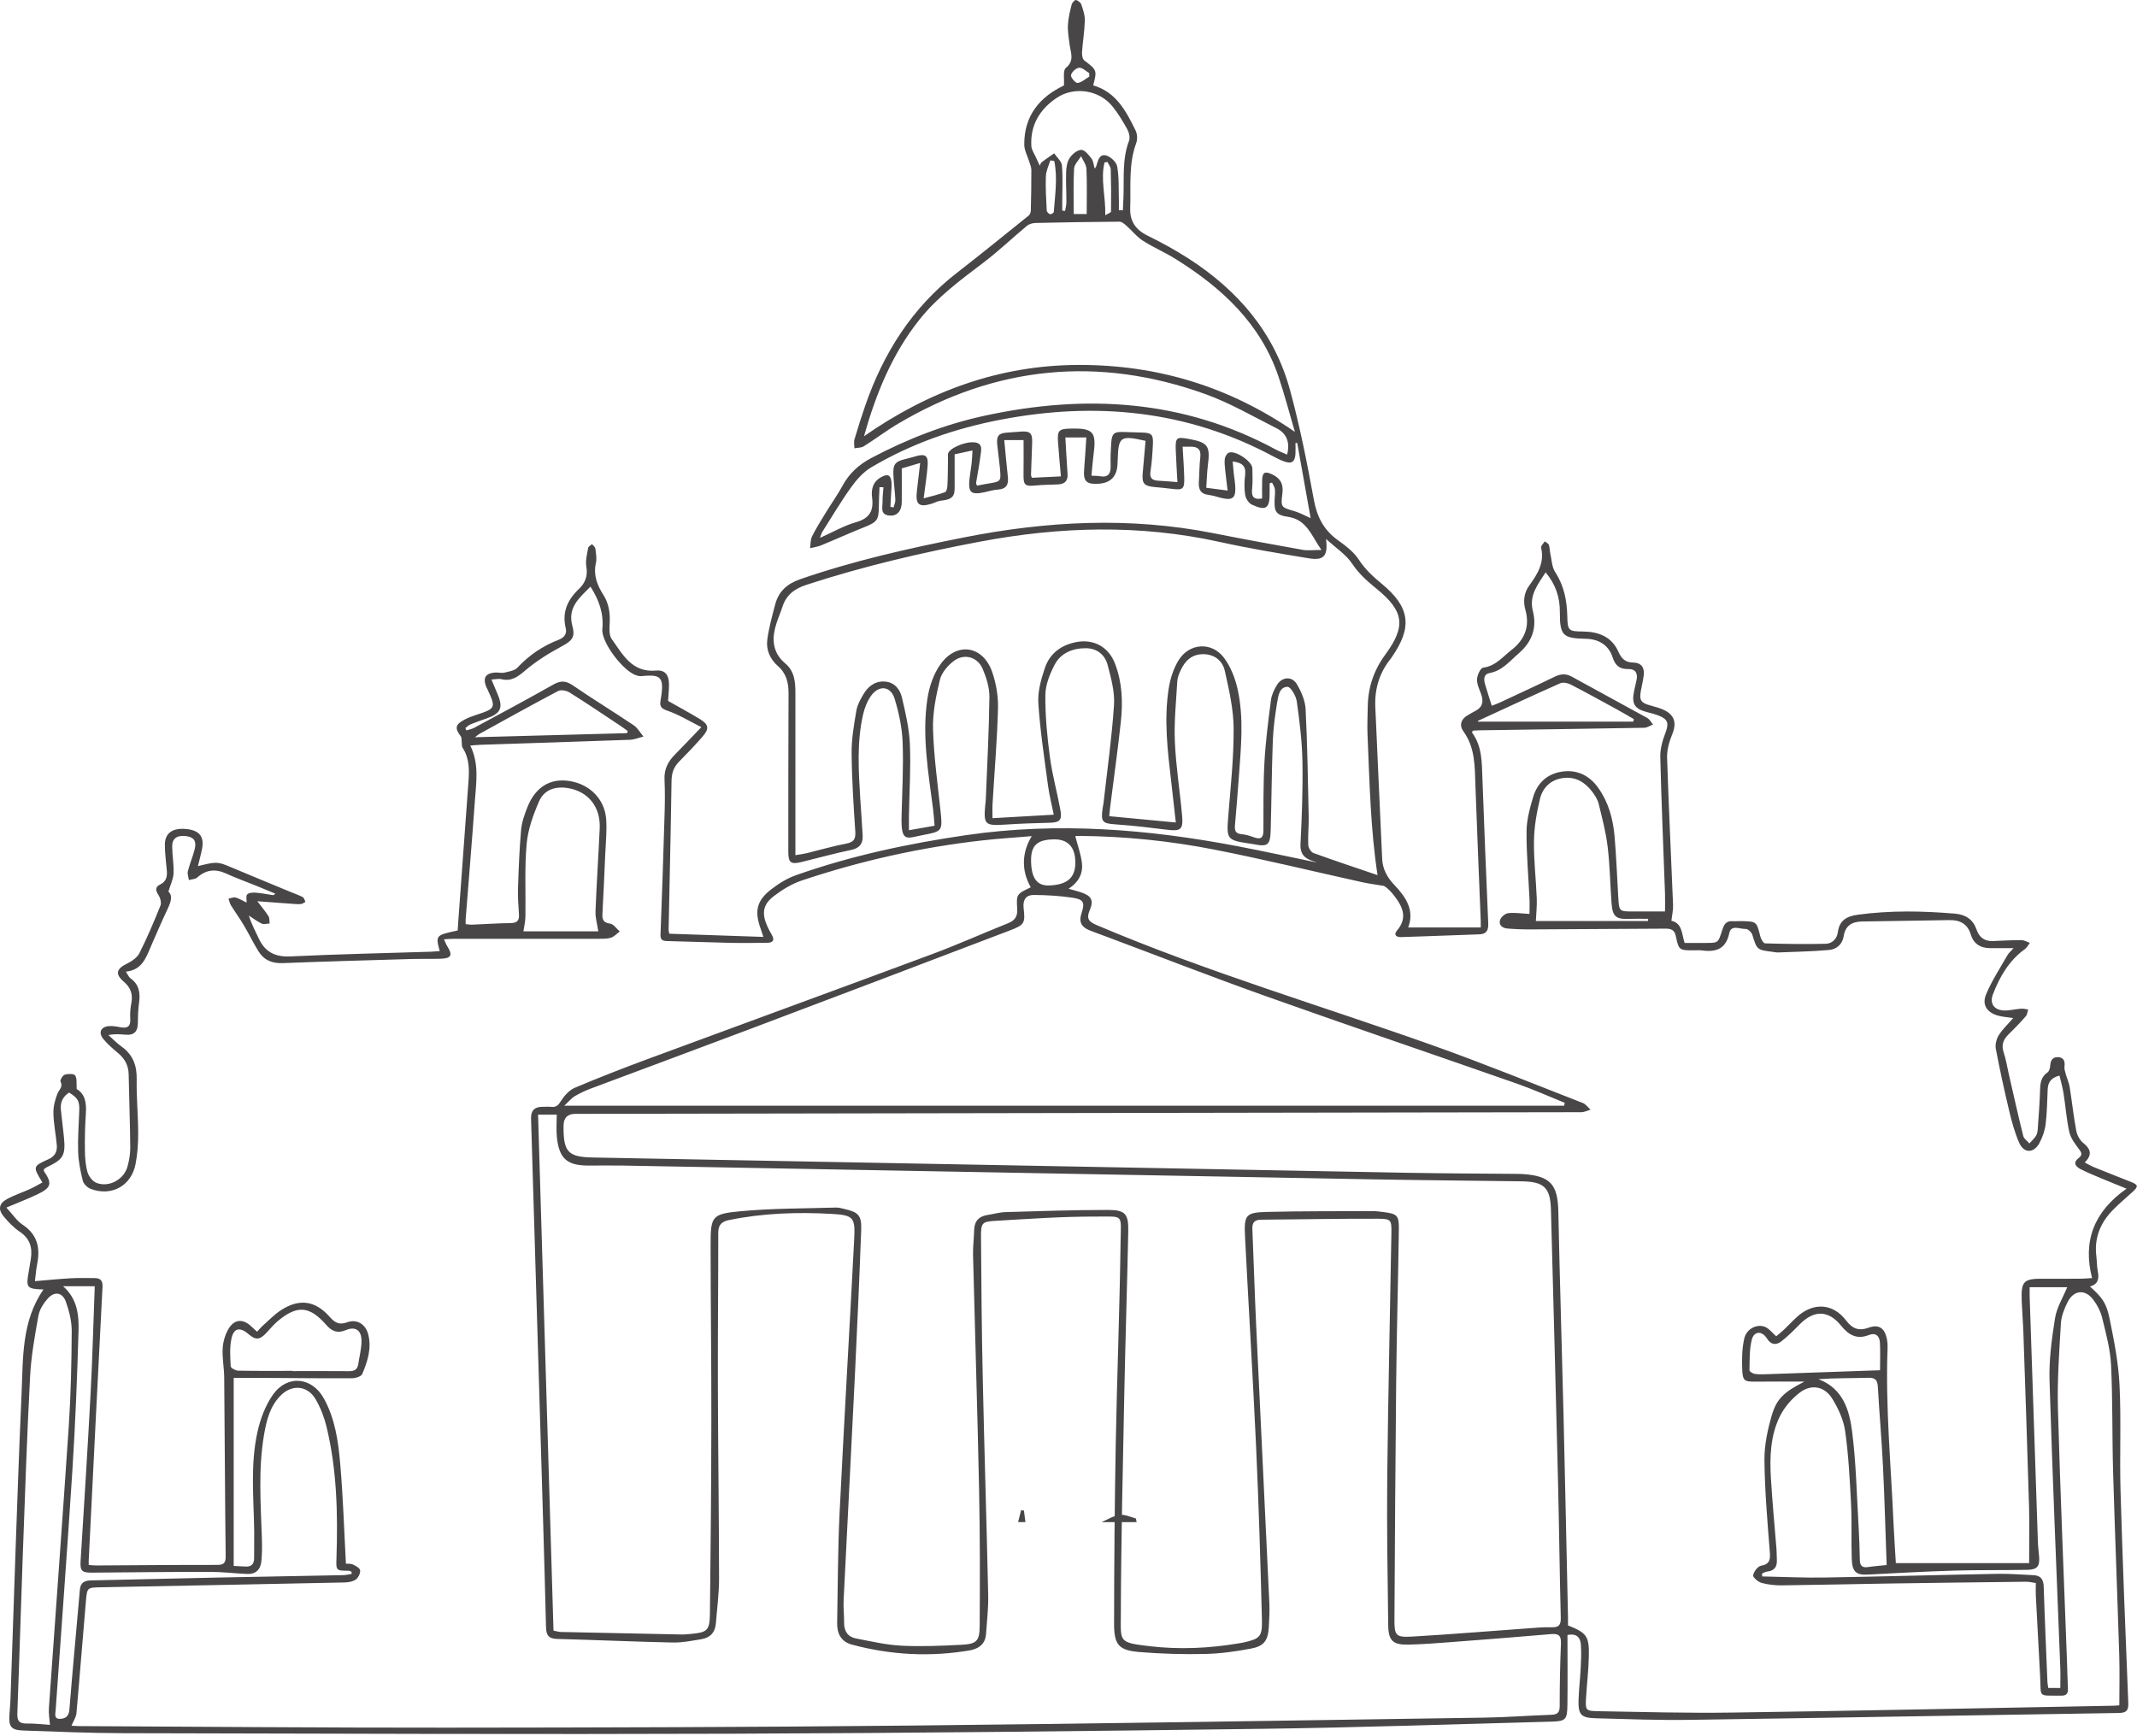 <?xml version="1.0" encoding="UTF-8"?> <svg xmlns="http://www.w3.org/2000/svg" width="416px" height="338px" viewBox="0 0 776 631" fill="none" preserveAspectRatio="none"><path d="M477.958 313.419C468.52 311.477 459.108 309.408 449.645 307.591C416.954 301.334 384.087 298.672 350.93 303.504C329.897 306.569 309.155 310.972 289.081 318.062C285.889 319.185 282.823 321.064 280.136 323.146C274.736 327.321 273.903 331.093 276.237 337.59C276.477 338.271 276.704 338.965 277.209 340.504C265.588 340.113 254.359 339.722 243.029 339.344C242.928 338.763 242.789 338.372 242.789 337.981C243.155 319.929 243.584 301.876 243.849 283.811C243.887 280.973 244.644 278.765 246.625 276.772C249.514 273.87 252.328 270.893 255.028 267.815C257.652 264.825 257.425 263.324 254.094 261.306C250.448 259.098 246.688 257.054 242.588 254.733C242.688 253.106 242.928 250.936 242.928 248.753C242.928 245.372 241.566 243.417 238.272 243.707C229.415 244.515 226.135 237.816 222.123 232.24C221.126 230.852 221.29 228.405 221.391 226.462C221.593 222.779 221.088 219.322 219.095 216.193C216.836 212.648 215.41 209.015 216.382 204.663C216.761 202.985 216.407 201.105 216.18 199.339C216.104 198.772 215.398 198.292 214.969 197.762C214.489 198.217 213.657 198.62 213.568 199.137C213.19 201.408 212.534 203.793 212.925 205.975C213.505 209.293 212.496 211.866 210.301 213.96C206.099 217.959 204.005 222.451 205.443 228.342C205.935 230.322 204.85 231.761 202.907 232.505C197.128 234.725 192.157 238.081 187.905 242.635C186.858 243.758 184.814 244.061 183.161 244.452C182.076 244.704 180.853 244.325 179.717 244.426C176.285 244.716 175.314 246.344 176.537 249.548C176.651 249.838 176.815 250.116 176.954 250.393C180.159 257.344 180.095 257.458 172.677 259.905C171.289 260.359 169.901 260.877 168.614 261.571C165.283 263.349 165.081 264.661 167.34 267.626C167.655 268.042 167.567 268.786 167.643 269.392C167.756 270.187 167.592 271.158 167.983 271.764C170.443 275.536 170.431 279.686 170.128 283.925C168.892 300.678 167.68 317.431 166.457 334.184C166.356 335.521 166.28 336.859 166.192 338.171C158.192 339.874 158.129 339.949 159.681 345.664C158.52 345.74 157.423 345.853 156.312 345.891C139.406 346.434 122.499 346.774 105.605 347.594C100.003 347.872 96.306 346.093 93.972 341.097C92.698 338.385 91.284 335.748 90.363 332.746C91.915 333.743 93.391 334.891 95.044 335.673C95.826 336.039 96.937 335.673 97.908 335.622C97.795 334.739 97.933 333.68 97.505 332.998C96.419 331.257 95.082 329.693 93.442 327.536C98.261 327.902 102.4 328.217 106.526 328.507C107.472 328.57 108.431 328.659 109.352 328.545C109.894 328.482 110.399 328.028 110.916 327.75C110.588 327.157 110.412 326.287 109.92 326.022C108.343 325.215 106.627 324.647 104.986 323.953C97.908 321.014 90.817 318.1 83.752 315.122C79.046 313.142 78.629 313.091 71.867 314.782C72.409 312.536 73.002 310.467 73.394 308.361C74.201 303.996 72.334 301.75 67.64 301.296C62.606 300.804 59.843 302.785 59.868 307.124C59.893 310.165 60.284 313.192 60.562 316.233C60.776 318.478 60.461 320.358 58.127 321.481C56.209 322.401 56.499 323.688 57.572 325.341C58.228 326.363 58.682 328.091 58.266 329.125C55.919 334.966 53.459 340.782 50.632 346.396C49.8 348.048 47.806 349.398 46.04 350.256C42.28 352.085 41.712 354.015 44.955 356.778C47.503 358.948 48.298 361.383 47.693 364.587C47.339 366.429 47.175 368.359 47.301 370.226C47.503 373.304 46.04 373.834 43.453 373.292C42.229 373.039 40.943 372.85 39.706 372.913C36.653 373.077 35.58 375.247 37.536 377.631C39.126 379.561 41.081 381.214 42.999 382.829C45.396 384.86 46.658 387.294 46.721 390.474C46.885 399.292 47.226 408.097 47.301 416.915C47.327 419.299 46.923 421.747 46.279 424.043C44.955 428.748 39.479 431.662 35 429.884C33.612 429.329 32.249 427.55 31.795 426.049C31.063 423.576 30.874 420.876 30.836 418.278C30.773 413.761 30.861 409.245 31.177 404.741C31.442 400.919 30.925 397.589 27.859 395.81C27.707 393.791 28.023 392.013 27.303 390.865C26.9 390.196 24.73 390.209 23.556 390.562C22.799 390.789 21.727 392.555 21.967 393.034C23.001 395.053 21.449 396.012 20.856 397.475C19.96 399.721 19.33 402.256 19.393 404.653C19.481 408.513 20.301 412.348 20.629 416.221C20.818 418.467 19.96 420.233 17.677 421.267C11.848 423.891 11.873 423.954 15.406 429.745C13.879 430.552 12.415 431.435 10.864 432.142C8.1 433.403 5.161 434.337 2.511 435.8C-0.378 437.402 -0.769 439.522 1.313 442.057C3.028 444.139 4.971 446.183 7.205 447.671C10.889 450.144 11.822 453.424 11.204 457.486C10.964 459.038 10.712 460.602 10.435 462.154C9.375 468.02 9.715 468.449 15.797 468.638C7.798 480.13 8.403 493.503 7.835 506.395C6.195 543.535 5.11 580.699 3.798 617.851C3.735 619.63 3.533 621.409 3.42 623.188C3.142 627.565 4.05 628.776 8.416 628.928C20.49 629.344 32.565 629.874 44.639 629.899C118.499 630.063 192.347 630.353 266.207 630.088C330.604 629.861 395.001 629.155 459.398 628.297C494.057 627.83 528.703 626.619 563.362 625.698C568.51 625.559 569.09 625.004 569.166 619.731C569.28 611.241 569.191 602.751 569.191 594.21C572.547 593.529 573.86 595.182 574.049 597.591C574.289 600.505 574.125 603.457 573.986 606.384C573.796 610.156 573.342 613.915 573.216 617.7C573.039 623.137 574.049 624.336 579.411 624.474C590.754 624.79 602.096 625.219 613.439 625.055C665.434 624.31 717.428 623.352 769.423 622.557C772.3 622.519 772.943 621.497 772.83 618.81C771.808 593.201 770.773 567.605 770.029 541.983C769.65 529.078 770.294 516.134 769.65 503.254C769.246 495.13 767.632 487.031 766.004 479.033C764.843 473.343 763.19 471.438 758.913 467.553C761.992 466.72 762.282 464.588 761.752 461.952C761.411 460.211 761.462 458.394 761.247 456.628C760.402 449.98 762.673 444.416 767.253 439.749C769.524 437.428 772.022 435.333 774.432 433.138C776.564 431.196 776.451 430.59 773.801 429.543C769.31 427.764 764.818 425.998 760.351 424.182C759.304 423.753 758.32 423.16 757.008 422.491C759.834 419.716 759.241 417.609 756.478 415.389C755.204 414.379 754.232 412.5 753.929 410.872C752.945 405.624 752.39 400.301 751.545 395.028C751.292 393.451 750.573 391.95 750.144 390.385C749.892 389.477 749.551 388.506 749.665 387.61C749.917 385.718 749.413 384.355 747.432 384.216C745.552 384.078 744.631 385.188 744.505 387.13C744.441 388.039 744.164 389.3 743.533 389.729C741.211 391.319 740.883 393.489 740.808 396.037C740.669 400.856 740.29 405.662 739.95 410.469C739.887 411.289 739.71 412.197 739.268 412.878C738.625 413.875 737.717 414.682 736.922 415.565C736.152 414.657 734.941 413.862 734.689 412.828C732.834 405.397 731.181 397.917 729.465 390.448C728.859 387.786 728.443 385.062 727.585 382.488C726.702 379.814 727.396 377.846 729.314 375.979C731.496 373.847 733.603 371.652 735.61 369.356C736.139 368.75 736.203 367.716 736.48 366.883C735.61 366.769 734.726 366.53 733.868 366.593C731.787 366.744 729.705 367.324 727.636 367.236C724.103 367.085 722.412 364.688 723.674 361.408C726.134 354.962 729.528 349.095 735.307 344.92C736.051 344.377 736.505 343.431 737.086 342.674C736.076 342.321 735.067 341.678 734.058 341.678C730.588 341.665 727.131 341.867 723.661 342.006C720.621 342.119 718.703 340.668 717.731 337.843C716.457 334.121 713.744 332.38 709.909 332.052C698.15 331.056 686.428 330.841 674.695 332.431C670.72 332.973 667.945 334.386 667.377 338.763C667.049 341.236 665.295 342.952 662.936 343.002C655.618 343.179 648.275 343.065 640.957 342.851C640.339 342.838 639.481 341.312 639.228 340.353C637.853 334.903 637.903 334.891 632.339 334.764C631.292 334.739 630.232 334.865 629.185 334.79C627.166 334.638 626.195 335.61 625.577 337.477C623.697 343.053 624.391 342.674 618.044 342.699C615.962 342.699 613.881 342.699 611.723 342.699C610.663 339.369 610.878 335.509 606.929 334.638C607.156 332.582 607.61 330.715 607.534 328.886C606.828 311.048 605.932 293.222 605.364 275.384C605.276 272.584 606.109 269.581 607.194 266.957C608.91 262.794 608.153 259.817 604.052 257.95C602.538 257.256 600.885 256.84 599.27 256.386C595.813 255.427 595.208 254.481 595.864 250.948C596.204 249.094 596.658 247.252 596.886 245.385C597.226 242.572 595.901 240.831 593.05 240.793C590.199 240.755 588.798 239.393 587.688 236.882C585.265 231.382 580.471 229.578 574.856 229.515C569.658 229.465 569.229 229.263 569.128 224.078C569.002 218.3 567.98 212.913 564.725 207.93C563.514 206.063 563.463 203.427 562.946 201.131C562.719 200.109 562.782 199.011 562.441 198.053C562.252 197.51 561.482 197.182 560.965 196.753C560.561 197.283 560.12 197.788 559.779 198.343C559.628 198.582 559.602 198.973 559.665 199.264C560.864 204.65 558.227 208.776 555.287 212.838C553.382 215.474 553.054 218.527 553.899 221.58C555.59 227.711 553.71 232.442 548.79 236.277C545.61 238.762 543.074 242.067 538.557 242.66C537.598 242.786 536.412 245.36 536.349 246.848C536.274 248.627 537.182 250.494 537.825 252.26C538.873 255.086 538.28 257.18 535.466 258.518C534.621 258.921 533.826 259.464 533.006 259.918C530.482 261.318 529.851 263.652 531.365 265.746C535.706 271.713 535.516 278.525 535.756 285.35C536.349 301.826 537.043 318.301 537.699 334.777C537.724 335.294 537.699 335.812 537.699 337.073H511.342C513.702 330.942 510.636 326.136 506.371 321.67C503.848 319.021 502.081 315.993 501.905 312.196C501.085 293.74 500.201 275.296 499.407 256.84C499.129 250.305 500.933 244.389 505.11 239.267C505.173 239.191 505.223 239.09 505.286 239.002C512.995 227.951 512.112 220.697 501.69 212.119C498.511 209.495 495.647 206.833 493.35 203.301C491.521 200.5 488.569 198.305 485.78 196.286C480.683 192.615 478.235 187.859 477.1 181.653C474.652 168.243 472.002 154.833 468.419 141.687C462.742 120.847 449.456 105.456 431.527 93.926C426.771 90.861 421.774 88.123 416.702 85.638C412.4 83.531 410.242 80.377 410.406 75.697C410.696 67.762 409.725 59.726 412.589 51.993C413.081 50.656 412.98 48.7 412.362 47.426C408.93 40.399 405.309 33.448 396.969 31.026C398.42 25.551 398.294 25.425 393.752 21.981C393.083 21.476 392.843 19.988 392.907 18.991C393.171 15.118 393.828 11.271 393.928 7.398C393.979 5.48 393.285 3.5 392.654 1.633C392.414 0.913 391.456 0.169 390.699 0.005C390.295 -0.083 389.311 0.977 389.147 1.658C388.541 4.08 387.923 6.553 387.797 9.038C387.67 11.422 388.087 13.844 388.402 16.241C388.793 19.193 390.27 22.019 387.027 24.706C385.904 25.639 386.535 28.68 386.333 31.077C377.741 35.139 371.836 41.901 371.937 52.623C371.962 54.68 373.136 56.724 373.754 58.78C374.044 59.751 374.498 60.735 374.511 61.707C374.524 66.639 374.448 71.572 374.322 76.504C374.309 77.135 374.006 77.98 373.539 78.346C364.909 85.297 356.305 92.299 347.548 99.098C331.222 111.751 320.725 128.378 314.101 147.68C312.738 151.654 311.464 155.653 310.278 159.689C309.988 160.686 310.253 161.834 310.253 162.919C311.401 162.692 312.751 162.78 313.672 162.2C317.848 159.576 321.784 156.561 326.024 154.05C361.553 132.945 398.9 129.249 437.735 143.239C446.655 146.456 454.982 151.326 463.486 155.615C467.208 157.494 468.533 160.749 467.385 165.215C465.946 164.572 464.495 164.042 463.158 163.323C429.584 145.169 394.105 143.163 357.554 151.086C343.12 154.214 329.43 159.551 316.359 166.476C311.855 168.861 308.347 172.065 305.912 176.581C304.121 179.899 301.9 182.977 299.932 186.207C298.178 189.07 296.386 191.922 294.885 194.911C294.267 196.16 294.368 197.788 294.153 199.238C295.503 198.898 296.916 198.709 298.191 198.191C303.427 196.034 308.587 193.688 313.848 191.594C318.517 189.726 319.122 188.97 319.135 183.949C319.135 181.653 319.286 179.357 319.375 177.048C319.854 177.061 320.333 177.086 320.813 177.099C320.687 178.852 320.447 180.606 320.472 182.347C320.51 184.289 319.551 186.913 322.705 187.342C325.658 187.746 327.412 185.854 327.449 182.485C327.5 178.511 327.449 174.525 327.449 170.236C329.506 169.63 331.525 169.025 334.136 168.255C333.695 172.052 333.316 175.257 332.95 178.448C332.37 183.356 333.708 184.491 338.363 183.053C339.461 182.712 340.521 182.069 341.644 181.955C347.094 181.438 346.665 179.495 346.653 175.105C346.653 171.863 346.653 168.621 346.653 165.114C348.823 164.647 350.728 164.231 353.138 163.714C353.024 165.442 352.986 166.943 352.822 168.419C352.62 170.299 352.255 172.153 352.053 174.033C351.523 179.003 352.583 179.937 357.44 178.903C359.08 178.549 360.721 178.032 362.373 177.931C365.439 177.729 366.297 176.115 365.982 173.314C365.49 168.962 365.124 164.609 364.67 159.942H371.685C371.685 164.105 371.735 168.268 371.672 172.431C371.609 176.316 372.202 176.821 376.012 176.443C378.725 176.178 381.463 176.178 384.176 176.051C386.585 175.938 387.834 174.828 387.658 172.254C387.342 167.864 387.128 163.474 386.863 158.996H394.471C394.206 162.969 394.017 166.615 393.701 170.248C393.285 174.853 394.345 176.051 398.824 175.812C403.223 175.576 405.545 173.242 405.788 168.81C405.814 168.28 405.839 167.763 405.864 167.233C406.116 158.617 406.773 158.15 415.983 160.219C415.642 164.054 415.314 167.915 414.961 171.762C414.595 175.698 415.365 176.644 419.263 177.01C421.358 177.199 423.452 177.401 425.534 177.666C429.559 178.183 430.139 177.742 430.026 173.566C429.937 169.92 429.647 166.287 429.433 162.339C430.568 162.339 431.363 162.351 432.171 162.339C434.883 162.263 436.221 163.285 435.855 166.262C435.501 169.176 435.539 172.128 435.337 175.068C435.148 177.742 435.88 179.521 438.933 179.874C440.801 180.088 442.592 180.845 444.447 181.173C447.475 181.716 448.573 180.871 448.585 177.742C448.585 175.761 448.182 173.781 447.98 171.8C447.841 170.488 447.74 169.164 447.614 167.725C450.869 168.091 452.534 169.264 452.143 172.595C451.853 174.979 451.777 177.464 452.143 179.811C452.345 181.123 453.392 182.826 454.528 183.368C459.764 185.828 461.114 184.807 461.038 178.953C461.026 177.843 461.038 176.733 461.038 175.623C461.329 175.547 461.619 175.471 461.909 175.395C462.275 176.19 462.843 176.972 462.943 177.792C463.095 179.029 462.906 180.303 462.855 181.564C462.641 185.917 463.372 187.203 467.637 187.822C474.576 188.806 476.166 194.672 479.85 199.869C476.986 199.869 474.93 200.172 472.974 199.819C462.123 197.889 451.273 195.895 440.46 193.751C410.179 187.784 380.037 189.373 349.983 195.328C329.885 199.314 309.924 203.805 290.519 210.529C285.801 212.169 282.722 214.97 281.486 219.7C280.375 223.939 279.189 228.19 278.622 232.518C278.142 236.214 279.644 239.569 282.508 242.093C285.536 244.754 286.356 248.11 286.343 251.983C286.255 271.196 286.255 290.409 286.255 309.622C286.255 313.533 287.176 314.227 291.024 313.293C297.043 311.83 303.023 310.152 309.079 308.89C312.196 308.247 313.394 306.544 313.255 303.668C313.041 299.265 312.662 294.875 312.397 290.472C311.779 280.191 311.085 269.884 313.394 259.729C313.937 257.332 314.896 254.847 316.309 252.866C319.198 248.854 323.45 249.308 324.876 253.989C326.415 259.06 327.563 264.409 327.765 269.682C328.106 278.589 327.613 287.52 327.386 296.452C327.121 306.557 329.178 304.601 335.297 303.453C342.136 302.167 342.3 301.99 341.543 294.837C340.495 284.921 339.095 275.006 338.805 265.065C338.628 259.085 339.877 252.967 341.29 247.101C341.909 244.515 344.129 241.891 346.337 240.225C350.11 237.362 354.992 238.724 356.834 243.089C358.197 246.306 359.333 249.952 359.282 253.383C359.131 265.86 358.449 278.324 357.957 290.8C357.932 291.33 357.844 291.847 357.793 292.364C357.087 299.669 357.655 300.173 364.922 299.694C370.259 299.341 375.621 299.139 380.971 299.025C384.819 298.937 385.753 298.142 385.046 294.307C383.873 287.911 382.106 281.604 381.248 275.157C380.252 267.689 379.532 260.132 379.596 252.626C379.621 248.943 381.185 245.019 382.926 241.651C385.172 237.324 389.5 235.558 394.307 235.583C398.37 235.608 401.246 237.98 402.218 241.689C403.454 246.42 404.83 251.415 404.527 256.184C403.745 268.105 402.054 279.964 400.716 291.847C400.641 292.478 400.489 293.083 400.401 293.714C399.669 298.76 400.287 299.278 405.271 299.618C411.441 300.047 417.598 300.791 423.742 301.548C428.714 302.167 429.698 301.523 429.256 296.49C428.461 287.495 427.01 278.538 426.619 269.531C426.304 262.239 427.086 254.897 427.502 247.58C427.578 246.256 428.133 244.918 428.688 243.682C430.329 240.074 432.902 237.652 437.142 237.753C441.167 237.841 443.968 240.263 444.75 243.77C446.302 250.684 447.929 257.761 447.967 264.787C448.03 275.359 446.869 285.956 446.024 296.527C445.343 305.03 445.469 305.358 453.809 306.582C454.225 306.645 454.641 306.683 455.058 306.771C460.42 307.856 461.278 307.225 461.429 301.511C461.72 290.699 461.795 279.875 462.199 269.077C462.376 264.472 463.019 259.867 463.764 255.313C464.155 252.916 464.609 249.636 467.549 249.611C468.697 249.611 470.627 252.942 470.905 254.947C471.914 262.189 472.823 269.506 472.949 276.81C473.125 286.776 472.747 296.767 472.242 306.721C472.015 311.149 474.513 312.334 477.932 313.344L477.958 313.419ZM374.284 322.477C369.111 324.962 369.048 324.962 369.376 330.374C369.54 332.923 368.619 334.5 366.196 335.471C356.935 339.192 347.826 343.28 338.489 346.762C304.247 359.516 269.903 372.043 235.636 384.734C226.577 388.089 217.568 391.584 208.686 395.356C206.667 396.213 204.888 398.257 203.664 400.187C202.743 401.625 202.049 402.433 200.333 402.281C199.185 402.181 198.024 402.256 196.863 402.256C194.096 402.265 192.755 403.686 192.839 406.52C193.936 443.155 195.047 479.79 196.132 516.425C196.876 541.403 197.658 566.394 198.277 591.385C198.352 594.513 199.374 595.573 202.44 595.649C216.407 596.014 230.362 596.658 244.329 596.948C247.76 597.024 251.218 596.292 254.637 595.749C257.816 595.245 259.684 593.327 259.949 590.035C260.365 584.598 261.122 579.16 261.109 573.711C261.084 550.398 260.743 527.084 260.68 503.771C260.63 485.189 260.832 466.607 260.819 448.012C260.819 445.11 262.093 443.95 264.743 443.407C277.082 440.884 289.573 440.468 302.064 441.174C310.013 441.629 310.593 442.499 310.177 450.459C308.474 483.6 306.493 516.727 304.878 549.868C304.234 563.177 304.234 576.511 303.994 589.846C303.931 593.668 305.357 596.633 309.382 597.717C323.576 601.527 337.922 602.259 352.419 599.761C352.734 599.711 353.024 599.61 353.327 599.521C356.141 598.701 357.844 596.91 358.046 593.92C358.361 589.215 358.942 584.484 358.841 579.778C358.273 553.64 357.44 527.501 356.872 501.349C356.494 484.129 356.33 466.91 356.229 449.69C356.191 444.391 356.519 443.975 361.616 443.685C373.766 442.966 385.942 442.108 398.105 442.146C408.224 442.184 407.05 441.023 406.911 451.317C406.583 475.778 405.612 500.239 405.158 524.7C404.754 546.537 404.577 568.374 404.552 590.211C404.552 597.881 406.331 599.812 413.889 600.417C421.724 601.048 429.609 601.288 437.47 601.111C443.11 600.985 448.775 600.203 454.326 599.143C459.045 598.235 460.42 596.204 460.723 591.473C460.912 588.546 461.064 585.582 460.937 582.655C459.373 548.985 457.72 515.314 456.143 481.644C455.6 470 455.26 458.356 454.768 446.712C454.667 444.341 455.512 443.294 457.96 443.281C472.028 443.18 486.083 442.877 500.151 442.928C505.236 442.941 505.337 443.306 505.248 448.378C504.756 477.784 504.062 507.178 503.747 536.584C503.558 554.636 503.86 572.701 504.1 590.766C504.176 596.342 505.867 597.831 511.481 597.705C516.414 597.604 521.348 597.225 526.268 596.847C538.62 595.901 550.985 594.955 563.324 593.882C566.176 593.63 566.933 594.627 566.819 597.377C566.504 604.933 566.365 612.49 566.365 620.047C566.365 622.418 565.545 623.125 563.299 623.213C555.212 623.49 547.137 624.121 539.062 624.247C469.416 625.282 399.783 626.43 330.124 627.136C274.13 627.704 218.136 627.855 162.141 627.893C117.704 627.931 73.267 627.54 28.83 627.326C27.77 627.326 26.71 627.225 25.966 627.174C26.673 625.446 27.631 624.096 27.758 622.67C28.982 608.983 30.029 595.27 31.227 581.583C31.631 576.965 31.795 576.978 36.476 576.877C65.987 576.309 95.498 575.742 125.01 575.123C126.435 575.098 128.076 574.846 129.186 574.064C130.107 573.42 130.889 571.806 130.776 570.733C130.687 569.913 129.173 569.056 128.126 568.589C127.268 568.198 126.158 568.362 125.615 568.311C124.946 555.973 124.581 543.901 123.533 531.904C122.827 523.767 121.666 515.554 117.591 508.225C113.225 500.378 104.28 499.533 99.107 506.887C96.369 510.786 94.552 515.655 93.505 520.348C90.855 532.244 92.13 544.393 92.306 556.465C92.357 559.72 92.243 562.975 92.281 566.23C92.306 568.538 91.209 569.484 88.988 569.333C87.764 569.257 86.528 569.194 84.862 569.106V500.782C88.862 500.782 92.735 500.769 96.609 500.782C107.005 500.832 117.414 500.958 127.811 500.908C129.098 500.908 131.142 500.264 131.533 499.369C133.476 494.815 134.99 490.071 133.728 485.012C132.807 481.304 129.653 479.26 126.044 480.572C123.079 481.644 121.565 480.673 119.673 478.541C114.424 472.612 108.608 471.867 101.984 476.194C99.637 477.721 97.656 479.815 95.549 481.682C94.792 482.351 94.148 483.145 93.353 483.991C92.521 483.234 91.903 482.691 91.31 482.124C88.294 479.222 85.14 479.336 82.982 482.956C81.746 485.025 81.001 487.636 80.863 490.046C80.661 493.578 81.393 497.148 81.418 500.719C81.62 522.354 81.695 543.989 81.948 565.612C81.973 568.185 81.153 568.753 78.73 568.74C64.133 568.715 49.522 568.866 34.924 568.942C34.028 568.942 33.12 568.828 32.212 568.765C32.212 568.034 32.199 567.617 32.212 567.201C33.864 534.061 35.492 500.92 37.221 467.78C37.347 465.37 36.476 464.5 34.268 464.5C31.429 464.5 28.59 464.399 25.777 464.563C21.525 464.803 17.273 465.232 12.681 465.623C12.983 463.238 13.122 461.271 13.501 459.353C14.674 453.487 13.576 448.655 8.201 445.085C6.069 443.672 4.568 441.313 2.309 438.878C6.599 437.062 10.107 435.712 13.488 434.11C18.661 431.662 19.039 430.149 15.961 425.645C15.873 425.506 15.961 425.254 15.961 424.926C16.251 424.724 16.554 424.434 16.907 424.257C23.077 421.305 23.872 419.968 23.203 413.118C22.875 409.775 22.395 406.444 22.093 403.101C21.853 400.49 22.925 398.484 25.083 397.071C28.363 399.102 28.919 400.175 28.78 403.821C28.603 408.753 28.212 413.698 28.376 418.618C28.502 422.138 29.209 425.683 30.067 429.114C30.357 430.287 31.732 431.625 32.918 432.079C40.476 434.93 47.667 431.019 49.219 423.084C49.938 419.4 50.191 415.578 50.178 411.819C50.166 405.309 49.51 398.8 49.636 392.303C49.737 387.244 48.286 383.321 44.122 380.343C42.419 379.132 40.943 377.581 39.365 376.18C41.8 375.688 43.769 375.903 45.737 376.054C48.639 376.269 50.002 374.906 50.052 371.992C50.09 369.482 50.14 366.946 50.494 364.461C50.998 360.878 50.544 357.787 47.352 355.529C46.759 355.113 46.469 354.28 45.712 353.132C51.553 352.514 52.967 348.212 54.72 344.138C56.714 339.508 58.72 334.891 60.865 330.336C62.051 327.826 62.795 325.505 61.155 324.029C61.937 321.417 62.934 319.449 63.022 317.431C63.161 314.201 62.568 310.947 62.518 307.692C62.48 304.702 64.322 303.441 67.653 303.882C70.378 304.248 71.425 305.661 70.719 308.55C70.037 311.287 68.902 313.911 68.208 316.649C67.968 317.62 68.448 318.768 68.599 319.841C69.633 319.538 70.933 319.538 71.652 318.894C74.882 316.018 78.251 315.703 82.137 317.481C85.758 319.147 89.531 320.484 93.227 321.985C95.41 322.868 97.593 323.802 99.99 324.798C99.485 325.152 99.321 325.353 99.195 325.341C97.113 325.038 95.057 324.597 92.975 324.433C91.89 324.344 90.464 324.407 89.783 325.038C89.24 325.543 89.594 327.006 89.543 328.04C88.256 327.422 86.995 326.615 85.619 326.211C84.837 325.984 83.866 326.438 82.982 326.59C83.26 327.397 83.411 328.28 83.84 328.987C85.38 331.472 87.108 333.856 88.597 336.367C90.414 339.432 91.953 342.662 93.833 345.689C95.814 348.906 98.754 350.18 102.64 350.029C118.171 349.423 133.715 348.994 149.26 348.54C152.83 348.439 156.401 348.54 159.971 348.439C163.883 348.326 164.476 347.165 162.419 343.898C162.015 343.242 161.75 342.498 161.208 341.362C162.81 341.287 163.92 341.186 165.031 341.186C182.152 341.186 199.286 341.198 216.407 341.186C218.186 341.186 220.041 341.287 221.719 340.832C222.943 340.504 223.952 339.331 225.05 338.536C223.889 337.54 222.829 335.875 221.555 335.685C219.17 335.332 218.64 334.31 218.754 332.166C219.158 324.937 219.461 317.696 219.776 310.455C219.953 306.266 220.407 302.04 220.129 297.877C219.65 290.447 214.111 284.921 206.629 283.824C199.715 282.802 194.403 286.069 191.501 293.386C190.467 295.998 189.483 298.773 189.23 301.548C188.612 308.537 188.334 315.564 188.107 322.578C187.994 325.82 188.233 329.088 188.448 332.33C188.599 334.638 187.716 335.458 185.395 335.483C180.777 335.534 176.172 335.875 171.554 336.051C170.746 336.089 169.939 335.938 169.093 335.875C169.093 335.13 169.056 334.6 169.093 334.096C170.216 319.752 171.415 305.421 172.437 291.078C172.904 284.442 174.077 277.705 170.772 270.956C172.361 270.843 173.472 270.717 174.582 270.679C192.637 270.086 210.704 269.518 228.759 268.862C230.399 268.799 232.027 268.093 233.655 267.689C232.481 266.301 231.548 264.56 230.097 263.576C222.779 258.656 215.246 254.052 207.979 249.069C205.43 247.328 203.525 247.315 200.888 248.816C191.388 254.203 181.761 259.35 172.147 264.535C171.301 264.989 170.279 265.153 169.346 265.443C169.232 265.166 169.106 264.888 168.993 264.611C169.598 264.157 170.153 263.538 170.835 263.261C172.778 262.466 174.771 261.785 176.739 261.091C181.862 259.287 182.796 257.206 180.676 252.26C179.995 250.671 179.338 249.069 178.455 246.962C180.058 246.886 181.105 246.596 182.026 246.823C185.66 247.732 187.956 246.028 190.643 243.745C194.58 240.389 199.046 237.564 203.614 235.104C207.449 233.047 209.026 231.824 207.866 227.61C205.96 220.697 210.439 217.291 214.414 213.191C217.53 218.086 219.271 222.93 218.729 228.607C218.262 233.489 226.526 244.225 231.257 245.499C231.762 245.637 232.305 245.776 232.809 245.726C239.837 245.095 241.427 245.625 239.862 254.594C239.509 256.651 240.014 257.496 242.335 258.278C246.474 259.691 250.284 262.063 254.675 264.27C250.978 268.118 248.051 271.246 245.023 274.299C242.524 276.81 241.137 279.623 241.301 283.294C241.49 287.482 241.452 291.696 241.326 295.897C240.897 310.467 240.417 325.038 239.85 339.609C239.761 341.779 240.745 341.98 242.474 342.018C250.032 342.182 257.589 342.498 265.147 342.662C269.664 342.763 274.168 342.699 278.685 342.636C280.729 342.611 281.347 341.652 280.287 339.798C279.719 338.801 279.152 337.779 278.672 336.732C276.527 331.939 276.969 328.722 281.12 325.58C284.161 323.272 287.618 321.178 291.213 319.979C312.486 312.864 334.288 307.957 356.595 305.446C362.487 304.778 368.404 304.412 374.65 303.882C370.966 309.95 370.89 316.434 374.259 322.389L374.284 322.477ZM688.435 568.135C688.157 563.492 687.816 558.686 687.602 553.867C686.681 532.597 684.624 511.366 685.419 490.033C685.47 488.784 685.381 487.498 685.104 486.274C684.284 482.641 682.151 481.228 678.656 482.502C675.01 483.827 672.701 482.969 670.329 479.865C665.61 473.671 658.583 473.255 652.754 478.415C651.025 479.941 649.473 481.669 647.795 483.259C646.836 484.167 645.789 484.975 644.982 485.656C643.568 484.382 642.572 483.07 641.26 482.389C638.332 480.9 634.232 482.754 633.387 486.476C632.554 490.084 632.503 493.944 632.642 497.666C632.806 501.917 633.462 502.182 637.664 502.131C643.682 502.056 649.7 502.119 655.227 502.119C648.048 505.84 645.247 508.086 643.404 514.318C641.853 519.591 640.667 525.217 640.717 530.667C640.831 541.781 641.789 552.895 642.66 563.984C642.887 566.823 642.711 568.437 639.455 569.056C638.257 569.283 636.818 571.213 636.617 572.537C636.503 573.319 638.459 574.947 639.72 575.287C642.118 575.943 644.691 576.208 647.19 576.171C660.109 576.019 673.029 575.704 685.949 575.502C702.54 575.25 719.132 575.048 735.723 574.859C736.909 574.846 738.095 575.174 739.256 575.325C739.256 577.091 739.193 578.454 739.256 579.804C739.773 589.656 740.303 599.521 740.833 609.374C741.249 617.221 739.798 616.148 748.555 616.262C750.296 616.287 751.015 615.492 750.927 613.764C750.763 610.509 750.699 607.255 750.586 604C749.463 573.357 748.138 542.715 747.293 512.072C747.003 501.715 747.76 491.32 748.365 480.95C748.517 478.326 749.614 475.601 750.813 473.205C753.021 468.827 757.147 468.423 760.087 472.309C761.575 474.264 762.799 476.649 763.367 479.02C764.73 484.621 766.294 490.298 766.572 496C767.203 508.881 766.95 521.799 767.316 534.704C767.972 557.058 768.868 579.413 769.562 601.767C769.751 607.709 769.587 613.651 769.587 619.769C769.07 619.807 768.25 619.908 767.43 619.92C721.314 620.778 675.212 621.75 629.097 622.406C612.72 622.645 596.33 622.191 579.954 621.901C575.866 621.825 575.689 621.422 575.916 617.397C576.206 612.263 576.837 607.141 576.951 602.007C577.115 594.627 576.194 593.441 569.381 590.729C569.381 589.795 569.406 588.761 569.381 587.726C568.851 563.366 568.346 539.006 567.766 514.646C567.173 489.869 566.378 465.093 565.873 440.317C565.671 430.514 563.022 427.398 553.13 426.705C552.297 426.642 551.452 426.629 550.606 426.629C537.586 426.503 524.552 426.478 511.532 426.238C412.791 424.409 314.063 422.529 215.322 420.675C206.351 420.511 204.61 418.707 204.636 409.598C204.636 409.384 204.648 409.182 204.648 408.968C204.715 406.209 206.124 404.826 208.875 404.817C292.084 404.678 375.293 404.527 458.502 404.401C497.06 404.338 535.617 404.3 574.175 404.212C575.311 404.212 576.433 403.619 577.569 403.303C576.648 402.483 575.878 401.297 574.793 400.881C556.6 393.791 538.507 386.399 520.111 379.864C479.459 365.407 438.025 353.132 398.231 336.215C395.19 334.928 394.446 333.755 395.733 330.728C397.234 327.183 396.3 325.58 392.629 324.332C391.317 323.89 389.979 323.562 388.036 323.007C391.834 320.497 393.298 317.317 392.881 313.697C392.503 310.417 391.317 307.225 390.459 303.882C390.598 303.882 391.392 303.781 392.187 303.794C408.514 303.958 424.739 305.598 440.712 308.726C458.729 312.259 476.595 316.624 494.524 320.597C497.161 321.178 499.861 321.518 502.536 321.973C504.012 322.818 505.349 324.306 506.548 325.896C509.475 329.781 511.09 333.717 507.33 338.133C505.967 339.735 506.926 340.618 508.806 340.567C511.216 340.504 513.639 340.416 516.048 340.328C523.076 340.075 530.104 339.823 537.131 339.571C539.831 339.47 540.525 338.133 540.412 335.458C539.617 317.936 538.974 300.413 538.305 282.89C538.078 277.125 538.242 271.284 534.57 266.289C534.495 266.188 534.671 265.923 534.785 265.557C535.542 265.506 536.362 265.431 537.182 265.418C557.142 265.128 577.102 264.85 597.05 264.497C598.122 264.472 599.195 263.728 600.267 263.311C599.573 262.504 599.018 261.407 598.147 260.927C589.05 255.881 579.878 250.986 570.794 245.94C568.611 244.729 566.731 244.893 564.561 245.94C557.95 249.157 551.275 252.223 544.613 255.339C543.629 255.793 542.595 256.146 541.699 256.499C540.803 253.623 539.983 251.15 539.251 248.64C538.734 246.874 538.734 245.007 540.929 244.603C545.534 243.745 548.222 240.276 551.452 237.488C556.271 233.325 558.202 228.254 556.612 221.996C555.174 216.319 558.492 212.346 561.255 208.006C564.901 212.396 566.453 217.039 566.428 222.488C566.39 231.054 567.551 232 575.954 232.164C580.622 232.253 584.193 234.561 585.568 238.863C586.502 241.802 588.092 243.241 591.233 243.152C593.845 243.077 594.779 244.628 594.286 247.088C593.996 248.526 593.605 249.952 593.328 251.39C592.47 255.843 593.593 257.609 597.933 258.77C599.447 259.174 600.999 259.539 602.45 260.12C605.768 261.47 606.033 262.983 604.771 266.314C603.724 269.064 602.828 272.117 602.891 275.018C603.295 291.608 604.014 308.184 604.607 324.76C604.683 327.019 604.607 329.277 604.607 331.257C600.38 331.257 596.709 331.257 593.05 331.257C587.965 331.257 587.94 331.257 587.637 326.098C587.183 318.655 586.931 311.199 586.275 303.781C585.72 297.549 584.067 291.544 580.383 286.36C577.241 281.932 572.838 279.648 567.324 280.418C561.911 281.175 558.29 284.48 556.751 289.589C555.527 293.676 554.354 297.966 554.328 302.179C554.265 310.354 555.022 318.529 555.401 326.703C555.489 328.507 555.401 330.324 555.401 332.153C552.436 332.002 550.001 331.598 547.654 331.876C546.556 332.002 545.068 333.276 544.714 334.335C544.121 336.177 545.56 337.3 547.326 337.451C550.14 337.691 552.978 337.792 555.805 337.779C572.093 337.716 588.369 337.615 604.658 337.502C606.613 337.489 608.026 337.792 608.518 340.164C609.629 345.412 609.742 345.386 615.281 345.386C616.127 345.386 616.972 345.286 617.805 345.399C622.927 346.106 626.687 345.109 627.949 339.129C628.63 335.912 631.847 337.716 633.916 337.615C634.699 337.578 636.011 338.789 636.288 339.672C638.03 345.21 637.954 345.235 643.77 345.942C644.401 346.017 645.019 346.181 645.65 346.156C651.807 345.904 657.977 345.803 664.109 345.26C666.872 345.021 669.017 343.242 669.484 340.252C670.077 336.392 672.537 334.966 676.095 334.903C686.681 334.714 697.279 334.575 707.865 334.399C711.738 334.336 714.476 335.723 715.687 339.735C716.684 343.027 719.195 344.579 722.639 344.592C725.327 344.592 728.014 344.592 731.181 344.592C730.235 345.651 729.427 346.32 728.935 347.178C726.26 351.883 723.245 356.463 721.188 361.421C719.586 365.293 721.643 368.107 725.756 369.166C727.408 369.583 729.137 369.709 731.055 369.999C729.112 372.244 727.156 374.061 725.794 376.243C724.948 377.606 724.443 379.637 724.734 381.189C726.185 388.808 727.837 396.403 729.642 403.947C730.563 407.807 731.623 411.692 733.212 415.313C734.928 419.211 738.511 419.211 740.555 415.439C741.678 413.358 742.524 410.961 742.814 408.627C743.331 404.477 743.369 400.263 743.558 396.062C743.659 393.665 744.441 391.811 747.848 390.89C748.378 393.148 748.996 395.255 749.337 397.412C750.069 402.067 750.397 406.81 751.419 411.402C751.911 413.585 753.437 415.641 754.825 417.495C755.809 418.795 756.402 419.64 754.85 420.839C752.605 422.554 753.69 423.954 755.519 424.901C757.942 426.15 760.478 427.171 762.988 428.231C765.815 429.43 768.666 430.552 772.211 432.003C760.49 440.253 756.2 450.901 759.683 464.5C757.942 464.601 756.92 464.702 755.898 464.714C751.28 464.74 746.649 464.79 742.032 464.74C734.815 464.664 733.856 465.585 734.133 472.864C734.285 476.749 734.625 480.622 734.752 484.508C735.471 505.601 736.19 526.706 736.808 547.799C736.997 554.371 736.833 560.957 736.833 568.097H688.447L688.435 568.135ZM202.175 405.069C202.175 407.958 201.936 410.683 202.226 413.358C203.046 421.116 205.96 423.614 213.707 423.601C217.808 423.601 221.896 423.538 225.996 423.601C316.738 425.266 407.492 426.957 498.233 428.61C516.301 428.938 534.368 429.089 552.436 429.329C560.7 429.442 562.971 431.574 563.186 439.661C564.069 472.41 564.952 505.159 565.747 537.921C566.151 554.611 566.34 571.314 566.756 588.004C566.819 590.628 566.012 591.485 563.413 591.41C560.385 591.321 557.331 591.624 554.291 591.839C540.462 592.823 526.647 593.996 512.806 594.791C506.8 595.131 506.321 594.425 506.359 588.433C506.535 559.657 506.687 530.894 506.989 502.119C507.191 483.637 507.709 465.169 507.961 446.687C508.024 441.704 507.33 441.149 502.46 440.518C501.11 440.342 499.735 440.165 498.385 440.165C485.78 440.216 473.176 440.14 460.584 440.443C452.232 440.645 451.689 441.351 452.118 449.816C453.405 475.198 454.97 500.555 456.13 525.949C457.077 546.815 457.72 567.706 458.237 588.584C458.401 594.955 457.506 595.598 451.348 596.986C450.831 597.099 450.314 597.162 449.797 597.251C439.06 599.067 428.259 599.547 417.459 598.285C406.18 596.973 406.962 596.658 407 587.108C407.088 560.023 407.731 532.938 408.274 505.853C408.665 486.425 409.309 467.01 409.7 447.596C409.826 441.174 408.653 439.736 402.319 439.736C389.942 439.736 377.552 440.153 365.174 440.518C362.992 440.581 360.821 441.225 358.651 441.553C355.472 442.032 353.832 443.786 353.743 447.04C353.668 450.081 353.264 453.121 353.34 456.161C354.046 484.609 354.942 513.056 355.535 541.504C355.876 557.979 355.863 574.467 355.749 590.943C355.712 596.506 354.601 597.503 348.961 597.781C341.732 598.146 334.465 598.462 327.248 598.096C321.747 597.806 316.283 596.519 310.833 595.472C307.855 594.904 306.493 592.823 306.518 589.757C306.543 587.032 306.202 584.295 306.341 581.57C307.679 554.195 309.13 526.832 310.454 499.457C311.3 481.947 312.082 464.424 312.725 446.902C312.915 441.729 311.703 440.544 306.631 439.383C305.609 439.143 304.562 438.828 303.528 438.866C292.008 439.219 280.439 439.131 268.97 440.203C258.397 441.187 258.043 442.02 258.043 452.591C258.043 473.798 258.346 495.016 258.308 516.223C258.27 539.637 258.081 563.051 257.791 586.465C257.715 592.671 256.794 593.315 250.536 593.857C249.59 593.933 248.644 594.046 247.71 594.034C233.011 593.744 218.325 593.441 203.626 593.113C202.831 593.1 202.049 592.823 200.989 592.621C199.122 530.074 197.255 467.692 195.387 405.082H202.163L202.175 405.069ZM481.528 195.87C485.162 199.213 488.796 201.547 490.978 204.827C493.439 208.536 496.517 211.248 499.861 213.973C509.79 222.059 510.661 227.509 503.091 237.829C498.839 243.619 496.77 249.813 496.669 256.84C496.618 260.195 496.442 263.564 496.58 266.919C497.325 284.165 497.665 301.435 500.227 318.049C492.606 315.45 484.746 312.852 476.974 310.026C476.065 309.698 475.106 308.134 475.056 307.099C474.904 303.642 475.296 300.173 475.22 296.717C474.942 283.71 474.753 270.704 474.097 257.71C473.946 254.632 472.532 251.377 470.93 248.652C469.164 245.663 465.543 245.94 463.701 248.93C462.679 250.595 461.77 252.538 461.518 254.443C460.546 261.924 459.575 269.417 459.158 276.936C458.704 285.212 458.805 293.525 458.78 301.813C458.78 304.437 457.859 305.232 455.348 304.311C453.872 303.769 452.32 303.289 450.781 303.163C448.573 302.974 448.295 301.738 448.447 299.946C448.951 294.093 449.443 288.227 449.86 282.361C450.617 271.675 451.765 260.927 449.38 250.356C448.484 246.382 446.857 242.231 444.422 239.014C439.981 233.136 431.843 233.678 427.969 239.973C426.102 243.001 424.941 246.697 424.386 250.242C422.62 261.558 423.982 272.861 425.307 284.139C425.875 288.984 426.392 293.84 426.972 298.924C418.658 298.13 410.873 297.398 402.786 296.628C402.887 295.556 402.975 294.534 403.101 293.525C404.413 283.105 405.889 272.71 407.012 262.277C407.782 255.137 407.517 247.996 404.88 241.159C402.559 235.116 397.158 232.126 390.787 233.363C385.324 234.422 381.185 237.513 379.432 242.736C378.044 246.848 376.769 251.365 377.047 255.591C377.703 265.607 379.242 275.573 380.567 285.54C381.034 289.034 381.917 292.465 382.649 296.086C375.129 296.515 368.038 296.919 360.405 297.36C360.405 295.594 360.317 293.866 360.418 292.15C361.099 280.62 362.083 269.114 362.399 257.571C362.525 253.156 361.755 248.488 360.317 244.313C357.011 234.624 347.46 233.098 341.492 241.449C338.981 244.956 337.43 249.586 336.773 253.9C334.717 267.462 337.139 280.897 338.855 294.32C339.095 296.237 339.196 298.167 339.373 300.098C336.029 300.691 333.19 301.183 330.061 301.738C330.061 299.631 330.036 297.966 330.061 296.3C330.213 287.697 330.768 279.068 330.402 270.477C330.162 264.787 328.825 259.098 327.513 253.509C326.806 250.469 324.8 247.921 321.242 247.694C317.709 247.479 315.236 249.46 313.546 252.298C312.435 254.178 311.312 256.234 310.959 258.328C310.114 263.375 309.205 268.509 309.243 273.593C309.319 283.143 309.95 292.692 310.581 302.217C310.757 304.98 310.013 306.09 307.237 306.607C302.392 307.528 297.648 308.928 292.854 310.102C291.693 310.379 290.494 310.518 288.829 310.795C288.829 308.512 288.829 306.746 288.829 304.98C288.829 287.23 288.816 269.493 288.829 251.743C288.829 247.769 288.488 243.897 285.157 241.121C281.006 237.652 280.237 233.199 281.448 228.291C282.091 225.655 283.277 223.157 284.11 220.571C285.511 216.206 288.463 213.973 292.866 212.535C313.47 205.798 334.515 200.891 355.787 196.867C384.794 191.379 413.75 190.534 442.769 196.93C453.531 199.301 464.407 201.131 475.296 202.909C480.746 203.805 482.285 202.052 481.516 195.832L481.528 195.87ZM568.207 400.793L567.955 401.853H204.901C206.629 400.25 207.525 399.09 208.698 398.396C210.591 397.286 212.61 396.34 214.666 395.57C233.831 388.367 253.034 381.29 272.187 374.048C303.717 362.14 335.222 350.18 366.701 338.158C372.038 336.114 372.328 335.521 371.697 329.971C371.369 327.006 372.606 325.252 375.318 325.265C379.987 325.29 384.705 325.555 389.323 326.237C393.525 326.855 394.042 327.952 392.692 332.027C391.683 335.067 392.742 336.909 395.48 338.044C397.512 338.877 399.606 339.596 401.675 340.378C421.042 347.632 440.309 355.151 459.789 362.089C490.057 372.863 520.477 383.195 550.783 393.817C556.688 395.886 562.403 398.459 568.207 400.805V400.793ZM313.722 158.592C318.075 143.126 323.929 128.631 333.935 116.091C340.495 107.853 348.848 101.722 357.137 95.427C362.626 91.264 367.622 86.47 372.921 82.055C373.703 81.412 374.952 81.058 376 81.033C386.182 80.793 396.351 80.629 406.533 80.566C407.391 80.566 408.35 81.424 409.081 82.08C411.088 83.846 412.778 86.054 414.986 87.467C418.771 89.902 422.973 91.68 426.796 94.065C443.639 104.573 457.771 117.554 464.306 137.02C466.489 143.529 468.23 150.203 470.211 156.965C446.251 140.413 420.184 132.567 391.683 132.63C362.891 132.693 337.19 142.192 313.697 158.579L313.722 158.592ZM639.897 572.916C639.884 572.563 639.859 572.209 639.846 571.856C640.477 571.616 641.096 571.225 641.739 571.162C644.363 570.885 645.36 569.371 645.221 566.873C645.146 565.612 645.196 564.35 645.095 563.101C644.414 554.409 643.556 545.742 643.051 537.038C642.61 529.444 642.887 521.761 646.281 514.822C647.909 511.492 650.609 508.338 653.574 506.093C657.763 502.914 662.557 503.835 665.32 508.3C667.528 511.87 669.446 516.021 670.026 520.121C671.263 528.939 671.717 537.871 672.171 546.777C672.499 553.375 672.184 560.01 672.424 566.621C672.588 571.276 674.089 572.462 678.076 572.26C688.561 571.717 699.033 571.124 709.53 570.809C718.45 570.544 727.383 570.708 736.316 570.519C739.824 570.443 740.719 569.182 740.454 565.712C740.328 564.035 740.076 562.369 740.025 560.692C739.004 530.882 738.019 501.084 737.023 471.274C736.985 470.253 737.023 469.218 737.023 467.818H750.662C749.185 471.413 746.889 475.097 746.246 479.033C745.034 486.552 744.012 494.259 744.24 501.841C745.299 536.685 746.813 571.503 748.151 606.346C748.239 608.705 748.151 611.077 748.151 613.474H743.773C743.647 612.553 743.495 611.847 743.47 611.127C743.003 599.698 742.486 588.256 742.133 576.814C742.057 574.127 741.174 572.588 738.385 572.474C734.083 572.285 729.78 571.907 725.491 571.982C704.483 572.373 683.489 572.979 662.481 573.332C654.962 573.458 647.442 573.08 639.922 572.928L639.897 572.916ZM127.659 571.225L127.684 572.02C126.688 572.171 125.691 572.436 124.694 572.462C109.365 572.777 94.022 573.029 78.693 573.345C63.464 573.66 48.235 574.051 33.006 574.379C30.71 574.43 29.221 575.149 29.007 577.747C27.758 592.28 26.357 606.813 25.197 621.359C25.007 623.768 23.771 624.601 21.891 624.689C19.468 624.802 20.125 622.809 20.213 621.472C22.232 592.457 24.439 563.442 26.282 534.414C27.354 517.547 28.023 500.655 28.515 483.764C28.679 477.973 28.124 472.019 22.888 467.452H34.407C33.902 480.749 33.574 493.667 32.893 506.559C31.82 526.794 30.534 547.004 29.272 567.226C29.045 570.872 29.638 571.591 33.448 571.553C47.73 571.427 62.026 571.263 76.308 571.276C80.8 571.276 85.291 571.831 89.783 572.033C92.824 572.172 94.577 570.443 94.893 567.58C95.196 564.779 95.183 561.928 95.095 559.102C94.691 546.512 93.732 533.909 95.889 521.382C96.76 516.286 97.997 511.252 101.744 507.342C105.933 502.964 111.711 503.443 114.702 508.679C116.443 511.732 117.767 515.163 118.588 518.582C122.36 534.237 122.701 550.196 122.183 566.179C122.032 570.746 121.956 570.872 126.599 570.86C126.953 570.86 127.318 571.099 127.672 571.225H127.659ZM475.889 188.288C473.807 187.38 472.002 186.346 470.047 185.778C465.189 184.352 465.025 184.415 465.681 179.256C466.123 175.761 464.76 173.629 461.694 172.28C459.297 171.22 458.414 171.712 458.326 174.374C458.25 176.644 458.313 178.915 458.313 181.161C455.348 181.716 454.364 180.593 454.667 177.767C454.932 175.269 454.806 172.734 454.768 170.211C454.73 167.65 448.409 163.449 446.138 164.559C445.456 164.887 444.838 165.984 444.75 166.792C444.586 168.23 444.788 169.719 444.939 171.169C445.166 173.415 445.469 175.648 445.784 178.284C442.996 177.919 440.75 177.628 438.025 177.275C438.227 174.412 438.277 171.712 438.618 169.05C439.514 162.086 438.656 160.812 431.83 159.551C427.124 158.68 426.771 158.958 426.96 163.853C427.099 167.574 427.351 171.296 427.553 175.206C424.916 175.017 422.733 174.815 420.55 174.702C418.33 174.588 417.396 173.718 417.775 171.296C418.267 168.091 418.481 164.824 418.645 161.569C418.834 157.81 418.178 157.255 414.318 157.192C412.223 157.154 410.116 157.065 408.022 157.002C404.539 156.876 403.732 157.532 403.505 161.052C403.328 163.777 403.227 166.514 403.303 169.239C403.391 172.103 402.495 173.642 399.341 173.074C398.458 172.91 397.55 172.948 396.326 172.885C396.603 170.059 396.78 167.549 397.108 165.076C398.193 156.965 396.994 155.59 388.819 155.766C384.466 155.854 383.898 156.41 384.201 160.762C384.478 164.811 384.882 168.848 385.248 173.137C381.463 173.314 378.069 173.478 374.675 173.642C374.536 173.125 374.385 172.835 374.385 172.544C374.511 168.659 374.662 164.786 374.801 160.901C374.927 157.393 374.082 156.586 370.574 156.864C369.01 156.99 367.433 157.129 365.868 157.217C362.689 157.368 361.806 158.34 362.121 161.569C362.411 164.496 362.853 167.397 363.118 170.324C363.521 175.017 363.484 175.004 358.74 175.761C357.415 175.976 356.115 176.253 354.765 176.506C354.614 176.039 354.412 175.736 354.45 175.459C354.98 172.141 355.648 168.848 356.052 165.518C356.279 163.663 357.011 161.178 354.021 160.787C350.412 160.308 344.369 163.083 344.243 165.026C344.192 165.858 344.243 166.704 344.23 167.549C344.18 170.488 344.192 173.428 344.041 176.367C344.003 177.237 343.738 178.638 343.221 178.839C340.887 179.735 338.414 180.29 335.398 181.123C335.979 176.493 336.597 172.784 336.862 169.05C337.101 165.631 335.941 164.849 332.723 165.77C331.411 166.148 330.099 166.514 328.774 166.83C325.077 167.725 324.232 168.709 324.409 172.532C324.548 175.572 324.977 178.6 325.128 181.64C325.178 182.561 324.699 183.52 324.459 184.453C324.081 184.365 323.715 184.277 323.336 184.176C323.412 182.637 323.5 181.085 323.576 179.546C323.639 178.083 323.866 176.594 323.715 175.156C323.437 172.582 322.327 172.153 320.094 173.339C317.028 174.979 316.271 177.729 316.675 180.82C317.293 185.538 315.854 188.364 310.883 189.777C306.543 191.001 302.518 193.36 297.774 195.466C298.203 194.306 298.292 193.801 298.544 193.398C302.026 187.897 305.344 182.283 309.13 176.998C311.085 174.273 313.533 171.535 316.372 169.845C330.97 161.191 346.829 155.69 363.446 152.511C397.84 145.926 430.997 149.042 462.275 165.821C463.574 166.514 464.886 167.183 466.262 167.688C469.025 168.697 470.236 167.889 470.413 164.975C470.488 163.651 470.425 162.313 470.425 160.989C470.64 160.989 470.842 160.989 471.056 160.989C472.696 170.16 474.324 179.331 475.926 188.288H475.889ZM18.131 626.871C15.507 626.707 12.592 626.342 9.69 626.392C6.877 626.442 6.195 625.307 6.296 622.62C7.028 603.432 7.571 584.232 8.277 565.044C9.072 543.446 9.791 521.837 10.927 500.239C11.318 492.847 12.643 485.467 13.955 478.162C14.358 475.942 15.797 473.659 17.349 471.93C19.834 469.18 22.711 469.66 23.947 473.154C25.146 476.548 26.067 480.269 26.042 483.839C25.979 495.269 25.739 506.723 24.982 518.128C22.711 552.365 20.15 586.591 17.752 620.816C17.614 622.721 17.992 624.664 18.144 626.859L18.131 626.871ZM557.71 334.727C557.836 331.926 558.151 329.226 558.038 326.539C557.76 319.513 556.915 312.498 557.028 305.484C557.117 300.4 558.013 295.266 559.211 290.308C560.208 286.208 563.16 283.345 567.602 282.764C572.106 282.171 575.55 284.265 578.175 287.735C579.171 289.059 580.143 290.573 580.521 292.15C581.796 297.322 583.158 302.52 583.789 307.793C584.597 314.555 584.685 321.405 585.19 328.204C585.556 333.112 586.779 334.121 591.435 333.944C593.782 333.856 596.129 333.932 598.475 333.932C598.475 334.197 598.475 334.462 598.463 334.727H557.71ZM190.063 338.499C190.315 336.695 190.769 334.916 190.795 333.124C190.934 324.319 190.454 315.463 191.236 306.721C191.716 301.435 193.621 296.124 195.766 291.204C197.621 286.94 201.759 285.628 206.415 286.448C213.695 287.735 218.111 293.298 217.77 301.082C217.316 311.136 216.622 321.19 216.243 331.245C216.155 333.579 216.887 335.938 217.265 338.486H190.076L190.063 338.499ZM106.286 498.322V498.221C99.675 498.221 93.051 498.284 86.439 498.145C85.493 498.12 83.802 497.186 83.777 496.593C83.601 493.275 83.361 489.844 84.017 486.627C84.825 482.616 87.121 482.161 90.237 484.861C92.811 487.094 94.275 487.006 96.659 484.495C98.034 483.057 99.284 481.468 100.798 480.193C107.838 474.239 112.38 474.554 118.449 481.493C120.493 483.827 122.511 484.71 125.603 483.398C129.009 481.96 131.242 483.423 131.268 487.182C131.293 490.071 130.511 492.96 130.082 495.849C129.791 497.767 128.618 498.347 126.763 498.334C119.938 498.271 113.112 498.309 106.286 498.309V498.322ZM377.552 60.167C377.047 59.07 376.593 58.174 376.202 57.253C375.596 55.878 374.599 54.516 374.511 53.103C374.057 45.483 377.577 39.706 383.696 35.58C390.068 31.291 399.076 32.679 403.896 38.583C406.003 41.169 407.744 44.083 409.359 47.01C410.003 48.183 410.419 50.012 409.977 51.173C407.429 57.871 408.224 64.835 407.959 71.71C407.896 73.287 407.82 74.864 407.744 76.429C407.265 76.429 406.773 76.429 406.293 76.416C406.293 75.142 406.331 73.88 406.293 72.606C406.167 68.544 406.381 64.419 405.675 60.47C405.397 58.881 403.227 56.875 401.587 56.484C399.114 55.891 398.672 58.54 398.067 60.432C397.979 60.71 397.751 60.924 397.512 61.29C397.121 59.953 397.045 58.54 396.338 57.607C395.342 56.295 393.865 54.428 392.629 54.465C391.165 54.503 389.348 56.03 388.427 57.405C387.506 58.78 387.204 60.76 387.141 62.501C387.014 66.16 387.254 69.831 387.241 73.502C387.241 74.561 386.926 75.609 386.749 76.668C386.409 76.63 386.068 76.58 385.727 76.542C385.727 75.571 385.727 74.599 385.727 73.628C385.727 69.124 385.992 64.608 385.614 60.142C385.488 58.603 383.784 57.19 382.8 55.727C381.286 56.787 379.76 57.834 378.271 58.944C377.968 59.171 377.854 59.65 377.564 60.18L377.552 60.167ZM682.706 497.994C668.714 498.486 655.706 498.952 642.698 499.394C640.919 499.457 639.115 499.558 637.348 499.356C636.591 499.268 635.279 498.486 635.279 498.044C635.367 494.323 635.216 490.475 636.112 486.905C636.919 483.713 639.821 483.574 641.613 486.438C643.127 488.86 644.994 488.936 646.887 487.472C649.271 485.605 651.429 483.436 653.549 481.278C658.696 476.056 663.958 476.093 668.563 481.808C671.313 485.214 674.253 486.905 678.644 485.189C681.18 484.193 682.53 485.605 682.656 488.015C682.82 491.219 682.694 494.449 682.694 497.994H682.706ZM685.091 568.791C682.606 569.056 680.41 569.207 678.24 569.535C676.146 569.85 675.401 568.942 675.351 566.974C675.262 562.988 675.161 559.001 674.922 555.027C674.228 543.434 674.013 531.765 672.55 520.26C671.553 512.514 669.295 504.642 660.324 501.236C666.418 500.794 672.398 500.92 678.366 500.731C681.016 500.643 681.76 501.627 681.899 504.099C682.441 513.737 683.299 523.35 683.766 532.988C684.347 544.796 684.649 556.617 685.091 568.803V568.791ZM172.437 267.941C173.27 267.336 173.699 266.932 174.216 266.654C183.691 261.432 193.129 256.159 202.693 251.125C203.727 250.583 205.758 250.999 206.869 251.693C213.001 255.54 218.994 259.615 225.037 263.614C226.034 264.27 226.98 264.989 227.952 265.683C227.876 265.935 227.8 266.188 227.725 266.453C209.468 266.945 191.211 267.437 172.45 267.941H172.437ZM536.627 262.264C536.627 262.264 536.677 261.987 536.816 261.924C546.708 257.357 556.574 252.752 566.529 248.337C567.538 247.883 569.216 248.198 570.289 248.741C575.878 251.617 581.379 254.67 586.893 257.685C589.05 258.858 591.157 260.12 593.29 261.343C593.227 261.646 593.164 261.962 593.1 262.264H536.627ZM374.41 313.028C374.296 307.301 376.542 305.144 382.712 305.055C387.734 304.98 390.396 307.78 390.484 313.218C390.585 318.932 387.645 321.581 380.946 321.809C376.58 321.96 374.524 319.197 374.41 313.028ZM389.904 77.791C389.904 72.051 389.714 66.639 390.03 61.252C390.118 59.713 391.683 58.263 392.578 56.774C393.26 58.313 394.446 59.827 394.521 61.391C394.761 66.778 394.61 72.19 394.61 77.791H389.916H389.904ZM381.4 58.288C381.879 58.364 382.359 58.439 382.838 58.528C384.087 64.671 383.103 70.865 382.661 77.034C382.636 77.362 381.652 77.968 381.311 77.854C380.807 77.69 380.125 77.009 380.1 76.517C379.886 72.354 379.621 68.178 379.785 64.015C379.86 62.085 380.832 60.193 381.4 58.288ZM401.082 59.057C401.436 58.994 401.789 58.919 402.142 58.855C402.558 59.751 403.316 60.647 403.341 61.555C403.492 66.664 403.517 71.773 403.442 76.883C403.442 77.274 402.306 77.64 401.347 78.233C401.537 71.37 399.568 65.214 401.082 59.057ZM395.518 26.548C395.531 26.977 395.556 27.393 395.569 27.822C394.156 28.667 392.806 29.954 391.304 30.156C390.572 30.257 388.755 28.15 388.907 27.305C389.109 26.207 390.711 24.731 391.834 24.618C392.995 24.504 394.282 25.841 395.518 26.548Z" fill="#484646"></path><path d="M412.722 553.185C412.605 552.717 412.595 551.899 412.361 551.835C410.437 551.293 408.407 550.315 406.557 550.581C404.283 550.9 402.167 552.271 399.978 553.195H412.722V553.185Z" fill="#484646"></path><path d="M372.363 553.185L371.81 548.976C371.47 548.934 371.13 548.891 370.789 548.849C370.428 550.294 370.067 551.739 369.705 553.185H372.363Z" fill="#484646"></path></svg> 